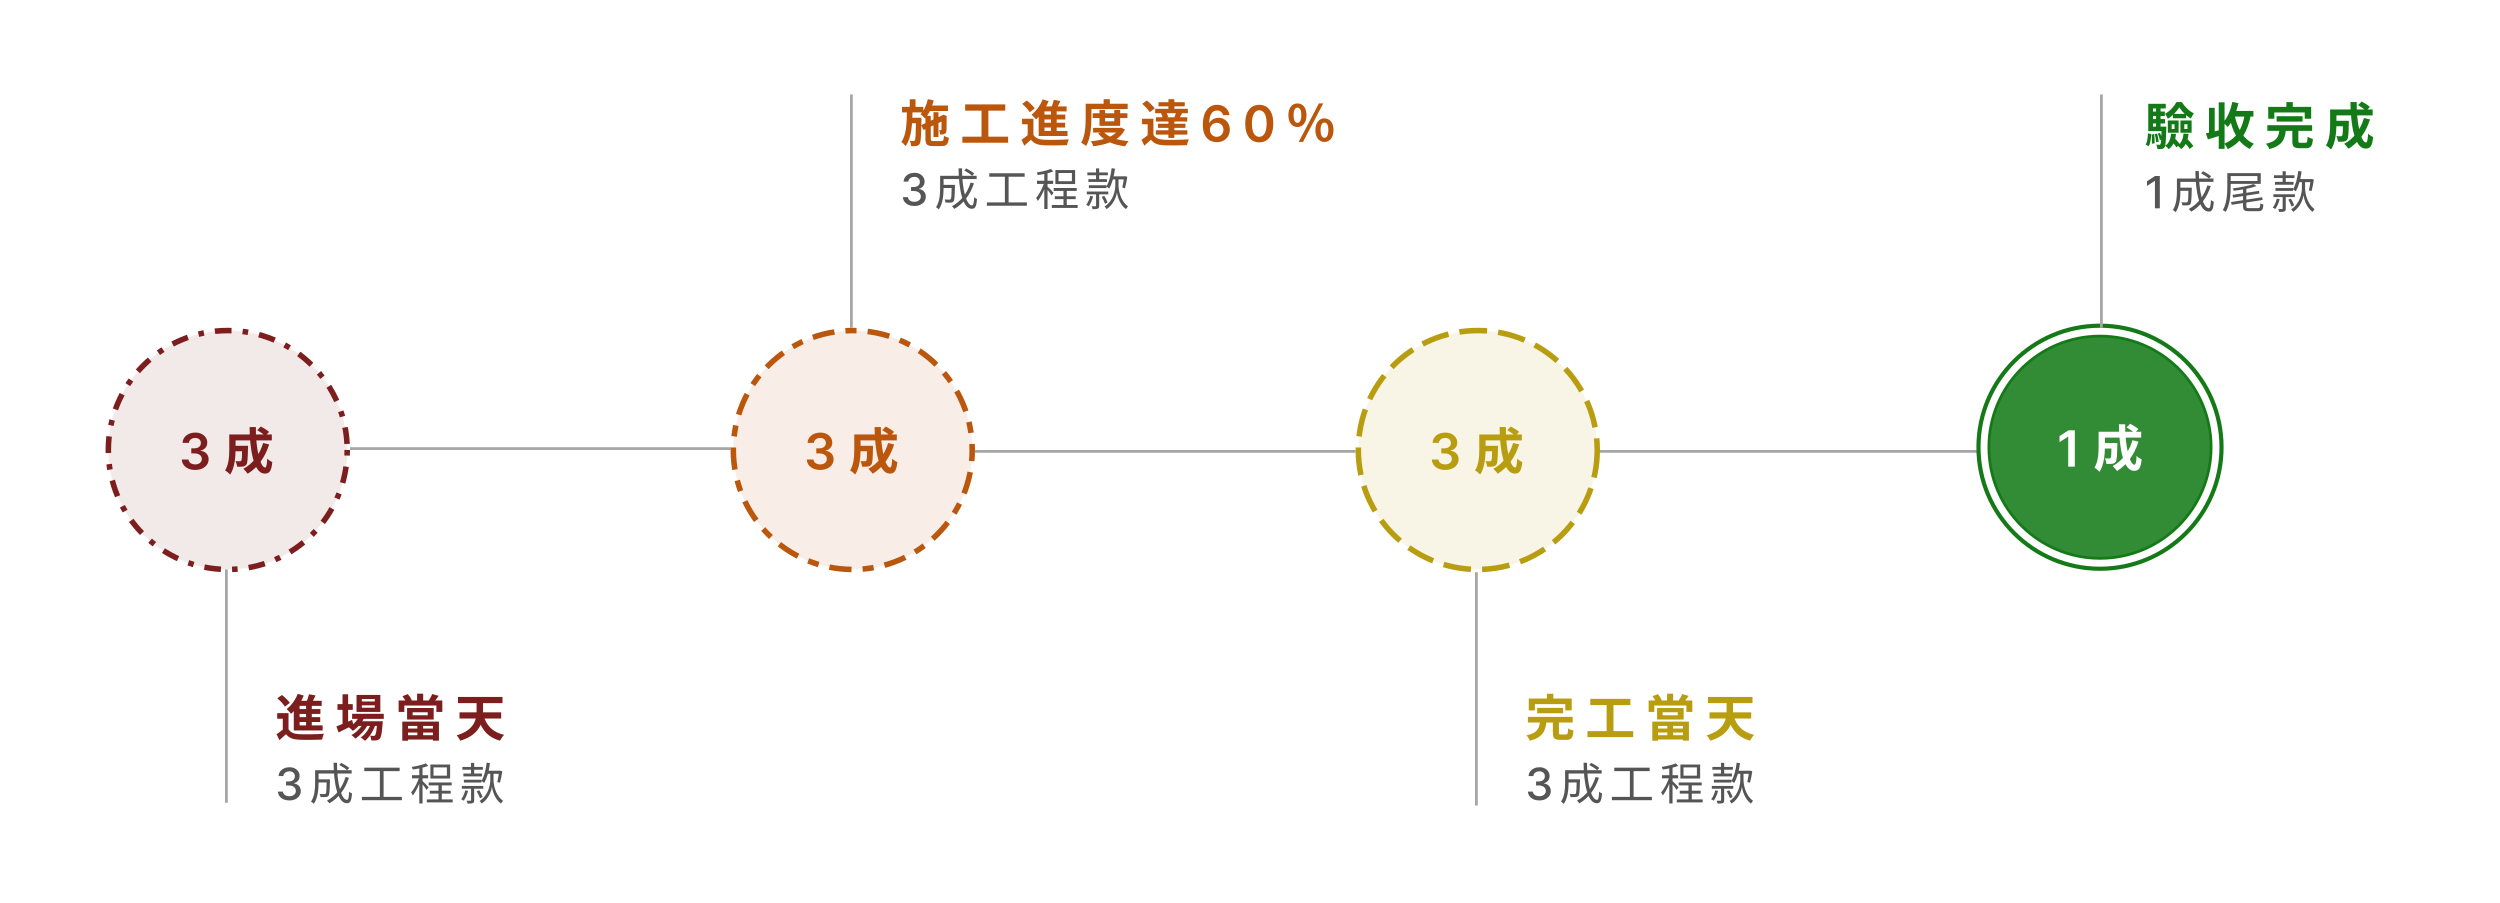 <svg width="900" height="325" viewBox="0 0 900 325" fill="none" xmlns="http://www.w3.org/2000/svg">
<rect width="900" height="325" fill="white"/>
<line x1="126" y1="161.5" x2="263" y2="161.5" stroke="#A6A6A6"/>
<line x1="351" y1="162.5" x2="488" y2="162.5" stroke="#A6A6A6"/>
<line x1="576" y1="162.5" x2="713" y2="162.5" stroke="#A6A6A6"/>
<circle cx="82" cy="162" r="43" fill="#7D1E1E" fill-opacity="0.1" stroke="#7D1E1E" stroke-width="2" stroke-dasharray="2 4 6 4"/>
<path d="M70.267 169.179C69.346 169.179 68.528 169.021 67.812 168.706C67.101 168.391 66.538 167.952 66.125 167.389C65.711 166.827 65.492 166.177 65.466 165.44H67.87C67.891 165.793 68.008 166.102 68.221 166.366C68.434 166.626 68.718 166.829 69.072 166.974C69.425 167.119 69.822 167.191 70.26 167.191C70.729 167.191 71.145 167.11 71.507 166.948C71.869 166.782 72.152 166.552 72.357 166.258C72.561 165.964 72.662 165.625 72.657 165.241C72.662 164.845 72.559 164.496 72.351 164.193C72.142 163.891 71.839 163.654 71.443 163.484C71.051 163.313 70.578 163.228 70.024 163.228H68.867V161.4H70.024C70.48 161.4 70.878 161.321 71.219 161.163C71.564 161.006 71.835 160.784 72.031 160.499C72.227 160.209 72.323 159.874 72.319 159.495C72.323 159.124 72.24 158.803 72.069 158.53C71.903 158.253 71.667 158.038 71.36 157.884C71.057 157.731 70.701 157.654 70.292 157.654C69.892 157.654 69.521 157.727 69.18 157.871C68.839 158.016 68.564 158.223 68.356 158.491C68.147 158.756 68.036 159.071 68.023 159.438H65.741C65.758 158.705 65.969 158.061 66.374 157.507C66.783 156.949 67.329 156.514 68.01 156.203C68.692 155.888 69.457 155.73 70.305 155.73C71.179 155.73 71.937 155.894 72.581 156.222C73.228 156.546 73.729 156.983 74.083 157.533C74.436 158.082 74.613 158.69 74.613 159.354C74.618 160.092 74.4 160.71 73.961 161.208C73.527 161.707 72.956 162.033 72.248 162.186V162.288C73.169 162.416 73.874 162.757 74.364 163.311C74.858 163.861 75.103 164.545 75.099 165.363C75.099 166.096 74.89 166.752 74.473 167.332C74.059 167.907 73.488 168.359 72.76 168.687C72.035 169.015 71.204 169.179 70.267 169.179ZM83.853 160.486H88.011V162.466H83.853V160.486ZM87.183 160.486H89.289C89.289 160.486 89.271 161.026 89.271 161.278C89.199 165.094 89.109 166.696 88.695 167.254C88.335 167.704 87.975 167.866 87.453 167.956C86.967 168.028 86.193 168.028 85.347 168.01C85.311 167.38 85.077 166.534 84.753 165.994C85.401 166.066 86.013 166.066 86.301 166.066C86.553 166.066 86.715 166.03 86.859 165.85C87.075 165.562 87.147 164.302 87.183 160.81V160.486ZM92.601 154.852L93.897 153.538C94.887 154.06 96.219 154.888 96.867 155.482L95.481 156.94C94.887 156.31 93.609 155.428 92.601 154.852ZM94.725 159.478L96.903 160C95.391 164.698 92.745 168.352 89.181 170.548C88.857 170.098 88.065 169.198 87.615 168.766C91.071 166.912 93.483 163.654 94.725 159.478ZM83.979 156.418H97.857V158.542H83.979V156.418ZM82.539 156.418H84.807V161.71C84.807 164.41 84.501 168.406 82.863 170.836C82.503 170.404 81.531 169.612 81.027 169.36C82.413 167.2 82.539 164.05 82.539 161.692V156.418ZM89.847 153.736H92.115C91.989 161.08 93.645 168.298 95.463 168.298C95.877 168.298 96.093 167.38 96.201 165.112C96.687 165.616 97.461 166.12 98.037 166.336C97.695 169.684 96.975 170.494 95.283 170.494C91.359 170.494 89.901 161.944 89.847 153.736Z" fill="#7D1E1E"/>
<circle cx="307" cy="162" r="43" fill="#BB560D" fill-opacity="0.1" stroke="#BB560D" stroke-width="2" stroke-dasharray="4 4 8 4"/>
<path d="M295.267 169.179C294.346 169.179 293.528 169.021 292.812 168.706C292.101 168.391 291.538 167.952 291.125 167.389C290.711 166.827 290.492 166.177 290.466 165.44H292.87C292.891 165.793 293.008 166.102 293.221 166.366C293.434 166.626 293.718 166.829 294.071 166.974C294.425 167.119 294.821 167.191 295.26 167.191C295.729 167.191 296.145 167.11 296.507 166.948C296.869 166.782 297.152 166.552 297.357 166.258C297.562 165.964 297.662 165.625 297.657 165.241C297.662 164.845 297.559 164.496 297.351 164.193C297.142 163.891 296.839 163.654 296.443 163.484C296.051 163.313 295.578 163.228 295.024 163.228H293.867V161.4H295.024C295.48 161.4 295.878 161.321 296.219 161.163C296.564 161.006 296.835 160.784 297.031 160.499C297.227 160.209 297.323 159.874 297.319 159.495C297.323 159.124 297.24 158.803 297.069 158.53C296.903 158.253 296.667 158.038 296.36 157.884C296.057 157.731 295.701 157.654 295.292 157.654C294.892 157.654 294.521 157.727 294.18 157.871C293.839 158.016 293.564 158.223 293.356 158.491C293.147 158.756 293.036 159.071 293.023 159.438H290.741C290.758 158.705 290.969 158.061 291.374 157.507C291.783 156.949 292.329 156.514 293.01 156.203C293.692 155.888 294.457 155.73 295.305 155.73C296.179 155.73 296.937 155.894 297.581 156.222C298.228 156.546 298.729 156.983 299.083 157.533C299.437 158.082 299.613 158.69 299.613 159.354C299.618 160.092 299.4 160.71 298.961 161.208C298.527 161.707 297.956 162.033 297.248 162.186V162.288C298.169 162.416 298.874 162.757 299.364 163.311C299.858 163.861 300.103 164.545 300.099 165.363C300.099 166.096 299.89 166.752 299.473 167.332C299.059 167.907 298.488 168.359 297.76 168.687C297.035 169.015 296.204 169.179 295.267 169.179ZM308.853 160.486H313.011V162.466H308.853V160.486ZM312.183 160.486H314.289C314.289 160.486 314.271 161.026 314.271 161.278C314.199 165.094 314.109 166.696 313.695 167.254C313.335 167.704 312.975 167.866 312.453 167.956C311.967 168.028 311.193 168.028 310.347 168.01C310.311 167.38 310.077 166.534 309.753 165.994C310.401 166.066 311.013 166.066 311.301 166.066C311.553 166.066 311.715 166.03 311.859 165.85C312.075 165.562 312.147 164.302 312.183 160.81V160.486ZM317.601 154.852L318.897 153.538C319.887 154.06 321.219 154.888 321.867 155.482L320.481 156.94C319.887 156.31 318.609 155.428 317.601 154.852ZM319.725 159.478L321.903 160C320.391 164.698 317.745 168.352 314.181 170.548C313.857 170.098 313.065 169.198 312.615 168.766C316.071 166.912 318.483 163.654 319.725 159.478ZM308.979 156.418H322.857V158.542H308.979V156.418ZM307.539 156.418H309.807V161.71C309.807 164.41 309.501 168.406 307.863 170.836C307.503 170.404 306.531 169.612 306.027 169.36C307.413 167.2 307.539 164.05 307.539 161.692V156.418ZM314.847 153.736H317.115C316.989 161.08 318.645 168.298 320.463 168.298C320.877 168.298 321.093 167.38 321.201 165.112C321.687 165.616 322.461 166.12 323.037 166.336C322.695 169.684 321.975 170.494 320.283 170.494C316.359 170.494 314.901 161.944 314.847 153.736Z" fill="#BB560D"/>
<circle cx="532" cy="162" r="43" fill="#B89D11" fill-opacity="0.1" stroke="#B89D11" stroke-width="2" stroke-dasharray="10 4"/>
<path d="M520.267 169.179C519.346 169.179 518.528 169.021 517.812 168.706C517.101 168.391 516.538 167.952 516.125 167.389C515.711 166.827 515.492 166.177 515.466 165.44H517.87C517.891 165.793 518.008 166.102 518.221 166.366C518.434 166.626 518.718 166.829 519.071 166.974C519.425 167.119 519.821 167.191 520.26 167.191C520.729 167.191 521.145 167.11 521.507 166.948C521.869 166.782 522.152 166.552 522.357 166.258C522.562 165.964 522.662 165.625 522.657 165.241C522.662 164.845 522.559 164.496 522.351 164.193C522.142 163.891 521.839 163.654 521.443 163.484C521.051 163.313 520.578 163.228 520.024 163.228H518.867V161.4H520.024C520.48 161.4 520.878 161.321 521.219 161.163C521.564 161.006 521.835 160.784 522.031 160.499C522.227 160.209 522.323 159.874 522.319 159.495C522.323 159.124 522.24 158.803 522.069 158.53C521.903 158.253 521.667 158.038 521.36 157.884C521.057 157.731 520.701 157.654 520.292 157.654C519.892 157.654 519.521 157.727 519.18 157.871C518.839 158.016 518.564 158.223 518.356 158.491C518.147 158.756 518.036 159.071 518.023 159.438H515.741C515.758 158.705 515.969 158.061 516.374 157.507C516.783 156.949 517.329 156.514 518.01 156.203C518.692 155.888 519.457 155.73 520.305 155.73C521.179 155.73 521.937 155.894 522.581 156.222C523.228 156.546 523.729 156.983 524.083 157.533C524.437 158.082 524.613 158.69 524.613 159.354C524.618 160.092 524.4 160.71 523.961 161.208C523.527 161.707 522.956 162.033 522.248 162.186V162.288C523.169 162.416 523.874 162.757 524.364 163.311C524.858 163.861 525.103 164.545 525.099 165.363C525.099 166.096 524.89 166.752 524.473 167.332C524.059 167.907 523.488 168.359 522.76 168.687C522.035 169.015 521.204 169.179 520.267 169.179ZM533.853 160.486H538.011V162.466H533.853V160.486ZM537.183 160.486H539.289C539.289 160.486 539.271 161.026 539.271 161.278C539.199 165.094 539.109 166.696 538.695 167.254C538.335 167.704 537.975 167.866 537.453 167.956C536.967 168.028 536.193 168.028 535.347 168.01C535.311 167.38 535.077 166.534 534.753 165.994C535.401 166.066 536.013 166.066 536.301 166.066C536.553 166.066 536.715 166.03 536.859 165.85C537.075 165.562 537.147 164.302 537.183 160.81V160.486ZM542.601 154.852L543.897 153.538C544.887 154.06 546.219 154.888 546.867 155.482L545.481 156.94C544.887 156.31 543.609 155.428 542.601 154.852ZM544.725 159.478L546.903 160C545.391 164.698 542.745 168.352 539.181 170.548C538.857 170.098 538.065 169.198 537.615 168.766C541.071 166.912 543.483 163.654 544.725 159.478ZM533.979 156.418H547.857V158.542H533.979V156.418ZM532.539 156.418H534.807V161.71C534.807 164.41 534.501 168.406 532.863 170.836C532.503 170.404 531.531 169.612 531.027 169.36C532.413 167.2 532.539 164.05 532.539 161.692V156.418ZM539.847 153.736H542.115C541.989 161.08 543.645 168.298 545.463 168.298C545.877 168.298 546.093 167.38 546.201 165.112C546.687 165.616 547.461 166.12 548.037 166.336C547.695 169.684 546.975 170.494 545.283 170.494C541.359 170.494 539.901 161.944 539.847 153.736Z" fill="#B89D11"/>
<circle cx="756" cy="161" r="43.75" fill="white" stroke="#147A18" stroke-width="1.5"/>
<circle cx="756" cy="161" r="40" fill="#147A18" fill-opacity="0.87"/>
<circle cx="756" cy="161" r="40" stroke="#147A18"/>
<path d="M746.931 154.909V168H744.56V157.217H744.483L741.421 159.173V156.999L744.675 154.909H746.931ZM756.815 159.486H760.973V161.466H756.815V159.486ZM760.145 159.486H762.251C762.251 159.486 762.233 160.026 762.233 160.278C762.161 164.094 762.071 165.696 761.657 166.254C761.297 166.704 760.937 166.866 760.415 166.956C759.929 167.028 759.155 167.028 758.309 167.01C758.273 166.38 758.039 165.534 757.715 164.994C758.363 165.066 758.975 165.066 759.263 165.066C759.515 165.066 759.677 165.03 759.821 164.85C760.037 164.562 760.109 163.302 760.145 159.81V159.486ZM765.563 153.852L766.859 152.538C767.849 153.06 769.181 153.888 769.829 154.482L768.443 155.94C767.849 155.31 766.571 154.428 765.563 153.852ZM767.687 158.478L769.865 159C768.353 163.698 765.707 167.352 762.143 169.548C761.819 169.098 761.027 168.198 760.577 167.766C764.033 165.912 766.445 162.654 767.687 158.478ZM756.941 155.418H770.819V157.542H756.941V155.418ZM755.501 155.418H757.769V160.71C757.769 163.41 757.463 167.406 755.825 169.836C755.465 169.404 754.493 168.612 753.989 168.36C755.375 166.2 755.501 163.05 755.501 160.692V155.418ZM762.809 152.736H765.077C764.951 160.08 766.607 167.298 768.425 167.298C768.839 167.298 769.055 166.38 769.163 164.112C769.649 164.616 770.423 165.12 770.999 165.336C770.657 168.684 769.937 169.494 768.245 169.494C764.321 169.494 762.863 160.944 762.809 152.736Z" fill="white"/>
<line x1="81.5" y1="205" x2="81.5" y2="289" stroke="#A6A6A6"/>
<path d="M103.87 256.738V263.362H101.8V258.736H99.784V256.738H103.87ZM103.87 262.516C104.554 263.704 105.832 264.226 107.686 264.298C109.846 264.406 114.112 264.352 116.614 264.154C116.38 264.64 116.038 265.63 115.948 266.26C113.698 266.368 109.864 266.404 107.668 266.296C105.508 266.206 104.05 265.684 102.97 264.298C102.25 265 101.494 265.684 100.594 266.458L99.568 264.316C100.324 263.83 101.206 263.182 101.998 262.516H103.87ZM99.838 251.392L101.494 250.186C102.52 250.978 103.78 252.184 104.338 253.03L102.556 254.398C102.07 253.516 100.864 252.274 99.838 251.392ZM111.232 249.934L113.608 250.366C113.014 251.608 112.348 252.904 111.826 253.75L110.044 253.282C110.494 252.328 110.998 250.96 111.232 249.934ZM107.848 252.292H115.822V254.11H107.848V262.12H105.76V253.948L107.398 252.292H107.848ZM106.948 255.262H115.354V257.008H106.948V255.262ZM106.948 258.178H115.282V259.924H106.948V258.178ZM105.76 261.148H116.146V262.966H105.76V261.148ZM110.188 253.084H112.24V261.958H110.188V253.084ZM107.2 249.772L109.342 250.402C108.298 252.958 106.57 255.442 104.788 256.99C104.446 256.54 103.654 255.676 103.186 255.28C104.86 254.002 106.354 251.932 107.2 249.772ZM126.766 256.972H138.16V258.79H126.766V256.972ZM128.728 259.654H136.126V261.346H128.728V259.654ZM129.412 257.638L131.266 258.106C130.348 260.194 128.728 261.994 127.018 263.11C126.712 262.75 125.992 262.102 125.578 261.814C127.234 260.878 128.674 259.384 129.412 257.638ZM135.784 259.654H137.8C137.8 259.654 137.782 260.14 137.746 260.392C137.494 263.92 137.206 265.378 136.72 265.918C136.378 266.314 135.982 266.458 135.514 266.512C135.1 266.566 134.416 266.584 133.678 266.566C133.66 266.044 133.48 265.306 133.21 264.856C133.768 264.91 134.254 264.928 134.488 264.928C134.74 264.928 134.884 264.892 135.028 264.712C135.316 264.388 135.586 263.146 135.784 259.942V259.654ZM130.258 253.93V254.794H134.92V253.93H130.258ZM130.258 251.662V252.526H134.92V251.662H130.258ZM128.35 250.168H136.918V256.288H128.35V250.168ZM121.492 253.498H127V255.55H121.492V253.498ZM123.31 249.934H125.326V261.13H123.31V249.934ZM121.096 261.508C122.482 260.986 124.678 260.068 126.766 259.168L127.216 261.022C125.416 261.958 123.472 262.93 121.888 263.686L121.096 261.508ZM133.732 259.996L135.19 260.788C134.506 262.948 132.994 265.45 131.392 266.692C131.014 266.278 130.384 265.792 129.844 265.486C131.59 264.406 133.066 262.084 133.732 259.996ZM130.996 260.014L132.418 260.86C131.518 262.714 129.628 264.802 127.918 265.9C127.576 265.45 127 264.928 126.496 264.622C128.278 263.722 130.132 261.778 130.996 260.014ZM150.238 260.698H152.326V265.486H150.238V260.698ZM148.546 256.414V257.494H153.982V256.414H148.546ZM146.548 254.884H156.124V259.042H146.548V254.884ZM144.82 259.78H158.014V266.638H155.854V261.346H146.89V266.656H144.82V259.78ZM145.972 262.264H156.61V263.722H145.972V262.264ZM145.972 264.676H156.61V266.242H145.972V264.676ZM150.148 249.718H152.344V253.066H150.148V249.718ZM143.506 252.166H159.238V256.288H157.096V254.002H145.558V256.288H143.506V252.166ZM144.892 250.636L146.818 249.88C147.394 250.528 147.97 251.41 148.24 252.04L146.242 252.922C146.008 252.292 145.432 251.32 144.892 250.636ZM155.62 249.844L157.924 250.51C157.294 251.374 156.664 252.202 156.178 252.76L154.342 252.148C154.792 251.5 155.35 250.546 155.62 249.844ZM173.98 257.332C175.006 261.058 177.256 263.596 181.486 264.55C180.982 265.036 180.334 266.008 179.992 266.638C175.402 265.36 173.188 262.426 171.856 257.782L173.98 257.332ZM165.43 256.432H180.424V258.664H165.43V256.432ZM164.872 250.906H180.892V253.138H164.872V250.906ZM171.568 251.5H173.89V255.928C173.89 259.78 172.954 264.442 165.718 266.656C165.484 266.116 164.836 265.162 164.386 264.73C170.812 262.84 171.568 258.952 171.568 255.928V251.5Z" fill="#7D1E1E"/>
<path d="M104.17 288.159C103.39 288.159 102.693 288.025 102.08 287.756C101.47 287.487 100.987 287.114 100.631 286.636C100.278 286.155 100.089 285.598 100.062 284.966H101.847C101.869 285.311 101.985 285.61 102.193 285.864C102.405 286.114 102.682 286.307 103.023 286.443C103.364 286.58 103.742 286.648 104.159 286.648C104.617 286.648 105.023 286.568 105.375 286.409C105.731 286.25 106.009 286.028 106.21 285.744C106.411 285.456 106.511 285.125 106.511 284.75C106.511 284.36 106.411 284.017 106.21 283.722C106.013 283.422 105.723 283.187 105.341 283.017C104.962 282.847 104.504 282.761 103.966 282.761H102.983V281.33H103.966C104.398 281.33 104.777 281.252 105.102 281.097C105.432 280.941 105.689 280.725 105.875 280.449C106.061 280.169 106.153 279.841 106.153 279.466C106.153 279.106 106.072 278.794 105.909 278.528C105.75 278.259 105.523 278.049 105.227 277.898C104.936 277.746 104.591 277.67 104.193 277.67C103.814 277.67 103.46 277.741 103.131 277.881C102.805 278.017 102.54 278.214 102.335 278.472C102.131 278.725 102.021 279.03 102.006 279.386H100.307C100.326 278.758 100.511 278.205 100.864 277.727C101.22 277.25 101.689 276.877 102.273 276.608C102.856 276.339 103.504 276.205 104.216 276.205C104.962 276.205 105.606 276.35 106.148 276.642C106.693 276.93 107.114 277.314 107.409 277.795C107.708 278.277 107.856 278.803 107.852 279.375C107.856 280.027 107.674 280.58 107.307 281.034C106.943 281.489 106.458 281.794 105.852 281.949V282.04C106.625 282.157 107.223 282.464 107.648 282.96C108.076 283.456 108.288 284.072 108.284 284.807C108.288 285.447 108.11 286.021 107.75 286.528C107.394 287.036 106.907 287.436 106.29 287.727C105.672 288.015 104.966 288.159 104.17 288.159ZM114.112 280.56H118.097V281.68H114.112V280.56ZM117.617 280.56H118.785C118.785 280.56 118.785 280.912 118.785 281.072C118.705 284.688 118.609 286.032 118.273 286.48C118.017 286.768 117.761 286.88 117.312 286.928C116.897 286.976 116.177 286.96 115.392 286.928C115.361 286.576 115.233 286.112 115.057 285.808C115.777 285.872 116.481 285.872 116.753 285.872C116.977 285.872 117.137 285.856 117.249 285.712C117.489 285.424 117.569 284.224 117.617 280.768V280.56ZM122.128 275.376L122.849 274.624C123.841 275.136 125.105 275.904 125.729 276.464L124.977 277.28C124.369 276.72 123.137 275.904 122.128 275.376ZM124.417 279.712L125.617 280C124.257 284.176 121.873 287.264 118.593 289.2C118.417 288.96 117.969 288.464 117.713 288.224C120.961 286.496 123.217 283.568 124.417 279.712ZM114.209 277.28H126.593V278.464H114.209V277.28ZM113.441 277.28H114.689V281.792C114.689 284.064 114.433 287.296 112.977 289.392C112.768 289.152 112.256 288.736 111.968 288.592C113.296 286.624 113.441 283.872 113.441 281.776V277.28ZM120.081 274.592H121.329C121.297 281.952 122.865 287.952 124.945 287.952C125.393 287.952 125.601 287.12 125.697 284.992C125.969 285.264 126.417 285.536 126.737 285.648C126.513 288.384 126.065 289.168 124.849 289.168C121.585 289.168 120.145 282.256 120.081 274.592ZM131.136 276.368H143.873V277.616H131.136V276.368ZM130.288 286.864H144.673V288.064H130.288V286.864ZM136.753 276.992H138.097V287.36H136.753V276.992ZM157.856 282.112H159.04V288.512H157.856V282.112ZM154.336 281.68H162.608V282.736H154.336V281.68ZM153.648 287.792H162.96V288.864H153.648V287.792ZM154.72 284.656H162.24V285.696H154.72V284.656ZM156.064 276.272V279.232H160.88V276.272H156.064ZM154.944 275.232H162.048V280.272H154.944V275.232ZM150.944 275.888H152.112V289.248H150.944V275.888ZM148.32 279.072H154.128V280.208H148.32V279.072ZM151.008 279.504L151.76 279.824C151.12 282.08 149.84 284.88 148.608 286.368C148.496 286.032 148.208 285.536 148 285.264C149.152 283.984 150.432 281.488 151.008 279.504ZM153.312 274.8L154.16 275.728C152.688 276.32 150.448 276.768 148.592 277.024C148.528 276.752 148.368 276.368 148.224 276.096C150.032 275.792 152.144 275.344 153.312 274.8ZM152.064 281.136C152.464 281.488 153.968 283.008 154.288 283.408L153.584 284.352C153.2 283.696 152 282.176 151.504 281.616L152.064 281.136ZM166.448 276.096H173.84V277.104H166.448V276.096ZM166.256 282.944H173.984V283.952H166.256V282.944ZM166.816 278.48H173.504V279.504H166.816V278.48ZM166.992 280.704H173.312V281.712H166.992V280.704ZM169.584 283.376H170.704V288.064C170.704 288.624 170.609 288.944 170.208 289.104C169.825 289.28 169.248 289.296 168.336 289.296C168.288 288.992 168.128 288.56 167.984 288.256C168.624 288.272 169.184 288.272 169.36 288.256C169.536 288.256 169.584 288.208 169.584 288.048V283.376ZM169.568 274.624H170.704V279.136H169.568V274.624ZM167.488 284.512L168.512 284.704C168.176 286.048 167.6 287.36 166.944 288.24C166.736 288.096 166.272 287.84 166.016 287.744C166.688 286.912 167.2 285.712 167.488 284.512ZM171.633 284.864L172.544 284.496C173.024 285.264 173.536 286.272 173.729 286.896L172.785 287.36C172.576 286.72 172.096 285.648 171.633 284.864ZM175.153 277.472H180.001V278.576H175.153V277.472ZM177.104 277.92H177.665V280.768C177.665 282.048 178.145 286.192 181.089 288.272C180.881 288.544 180.513 289.008 180.352 289.296C178.081 287.664 177.248 284.544 177.089 283.232C176.929 284.608 175.984 287.584 173.36 289.296C173.233 289.04 172.897 288.56 172.673 288.336C176.033 286.192 176.512 282.08 176.512 280.768V277.92H177.104ZM175.201 274.544L176.401 274.736C176.033 277.504 175.345 280.144 174.305 281.872C174.097 281.68 173.569 281.328 173.28 281.152C174.305 279.568 174.897 277.104 175.201 274.544ZM179.665 277.472H179.841L180.049 277.424L180.817 277.648C180.609 279.056 180.305 280.736 179.984 281.792L179.024 281.52C179.281 280.544 179.521 278.928 179.665 277.696V277.472Z" fill="#555555"/>
<line x1="306.5" y1="34" x2="306.5" y2="118" stroke="#A6A6A6"/>
<path d="M333.835 38.004H341.269V39.966H333.835V38.004ZM336.049 40.398H337.849V49.326H336.049V40.398ZM334.015 35.7L336.139 36.132C335.509 38.688 334.411 41.1 333.007 42.63C332.665 42.234 331.855 41.442 331.387 41.1C332.647 39.84 333.547 37.824 334.015 35.7ZM331.657 45.024L339.523 41.388L340.261 43.152L332.413 46.806L331.657 45.024ZM333.151 41.712H335.077V49.92C335.077 50.676 335.203 50.784 336.103 50.784C336.499 50.784 338.371 50.784 338.875 50.784C339.595 50.784 339.739 50.478 339.829 48.876C340.261 49.182 341.053 49.488 341.593 49.614C341.359 51.9 340.783 52.584 339.037 52.584C338.533 52.584 336.355 52.584 335.887 52.584C333.727 52.584 333.151 51.99 333.151 49.902V41.712ZM338.965 41.766H338.821L339.199 41.496L339.541 41.28L340.873 41.748L340.783 42.036C340.783 44.61 340.783 46.428 340.729 46.986C340.693 47.652 340.441 48.03 339.955 48.228C339.523 48.426 338.929 48.444 338.461 48.444C338.407 47.958 338.263 47.256 338.065 46.86C338.281 46.878 338.533 46.878 338.677 46.878C338.821 46.878 338.911 46.842 338.929 46.626C338.965 46.392 338.965 44.718 338.965 41.766ZM324.727 38.472H332.395V40.47H324.727V38.472ZM327.535 42.396H330.451V44.358H327.535V42.396ZM327.517 35.736H329.587V39.12H327.517V35.736ZM326.491 39.678H328.525C328.435 44.718 328.201 49.578 326.023 52.602C325.663 52.098 325.015 51.432 324.475 51.108C326.365 48.48 326.437 44.142 326.491 39.678ZM329.767 42.396H331.711C331.711 42.396 331.711 42.99 331.711 43.224C331.621 49.002 331.531 51.126 331.081 51.774C330.739 52.278 330.397 52.458 329.893 52.548C329.461 52.638 328.777 52.638 328.039 52.62C328.003 52.044 327.805 51.234 327.517 50.712C328.075 50.766 328.561 50.766 328.831 50.766C329.047 50.766 329.209 50.73 329.353 50.496C329.605 50.1 329.695 48.228 329.767 42.792V42.396ZM347.461 37.59H361.897V39.84H347.461V37.59ZM346.453 49.2H362.923V51.378H346.453V49.2ZM353.347 38.814H355.813V50.064H353.347V38.814ZM372.031 42.738V49.362H369.961V44.736H367.945V42.738H372.031ZM372.031 48.516C372.715 49.704 373.993 50.226 375.847 50.298C378.007 50.406 382.273 50.352 384.775 50.154C384.541 50.64 384.199 51.63 384.109 52.26C381.859 52.368 378.025 52.404 375.829 52.296C373.669 52.206 372.211 51.684 371.131 50.298C370.411 51 369.655 51.684 368.755 52.458L367.729 50.316C368.485 49.83 369.367 49.182 370.159 48.516H372.031ZM367.999 37.392L369.655 36.186C370.681 36.978 371.941 38.184 372.499 39.03L370.717 40.398C370.231 39.516 369.025 38.274 367.999 37.392ZM379.393 35.934L381.769 36.366C381.175 37.608 380.509 38.904 379.987 39.75L378.205 39.282C378.655 38.328 379.159 36.96 379.393 35.934ZM376.009 38.292H383.983V40.11H376.009V48.12H373.921V39.948L375.559 38.292H376.009ZM375.109 41.262H383.515V43.008H375.109V41.262ZM375.109 44.178H383.443V45.924H375.109V44.178ZM373.921 47.148H384.307V48.966H373.921V47.148ZM378.349 39.084H380.401V47.958H378.349V39.084ZM375.361 35.772L377.503 36.402C376.459 38.958 374.731 41.442 372.949 42.99C372.607 42.54 371.815 41.676 371.347 41.28C373.021 40.002 374.515 37.932 375.361 35.772ZM393.361 40.776H405.871V42.486H393.361V40.776ZM393.505 46.032H403.387V47.724H393.505V46.032ZM395.809 39.588H397.843V43.674H401.137V39.588H403.261V45.312H395.809V39.588ZM402.829 46.032H403.243L403.621 45.942L404.971 46.626C403.027 50.532 398.671 52.026 393.613 52.656C393.451 52.116 393.055 51.306 392.713 50.856C397.321 50.46 401.371 49.182 402.829 46.302V46.032ZM397.195 47.346C398.815 49.362 402.181 50.46 406.321 50.82C405.871 51.27 405.331 52.134 405.061 52.674C400.687 52.134 397.357 50.694 395.341 48.012L397.195 47.346ZM397.303 35.718H399.553V38.418H397.303V35.718ZM391.903 37.338H405.961V39.264H391.903V37.338ZM390.841 37.338H392.911V42.414C392.911 45.348 392.641 49.776 391.003 52.566C390.625 52.206 389.725 51.612 389.221 51.378C390.733 48.822 390.841 45.06 390.841 42.414V37.338ZM415.231 42.738V49.362H413.161V44.736H411.145V42.738H415.231ZM415.231 48.516C415.915 49.704 417.193 50.226 419.047 50.298C421.207 50.406 425.473 50.352 427.975 50.154C427.741 50.64 427.399 51.63 427.309 52.26C425.059 52.368 421.225 52.404 419.029 52.296C416.869 52.206 415.411 51.684 414.331 50.298C413.611 51 412.855 51.684 411.955 52.458L410.929 50.316C411.685 49.83 412.567 49.182 413.359 48.516H415.231ZM411.199 37.392L412.855 36.186C413.881 36.978 415.141 38.184 415.699 39.03L413.917 40.398C413.431 39.516 412.225 38.274 411.199 37.392ZM417.967 40.794L419.821 40.398C420.145 40.92 420.451 41.622 420.559 42.09L418.579 42.54C418.525 42.072 418.255 41.334 417.967 40.794ZM417.067 36.78H426.517V38.274H417.067V36.78ZM416.869 44.538H426.751V46.032H416.869V44.538ZM416.131 42.216H427.417V43.746H416.131V42.216ZM415.861 39.174H427.633V40.74H415.861V39.174ZM416.113 46.896H427.453V48.462H416.113V46.896ZM420.631 35.718H422.773V40.164H420.631V35.718ZM420.631 42.972H422.773V49.65H420.631V42.972ZM423.439 40.362L425.563 40.848C425.167 41.514 424.807 42.126 424.537 42.558L422.791 42.108C423.025 41.586 423.313 40.848 423.439 40.362ZM438.019 51.179C437.392 51.175 436.781 51.066 436.184 50.853C435.587 50.636 435.05 50.284 434.573 49.798C434.096 49.308 433.717 48.658 433.435 47.849C433.154 47.035 433.016 46.027 433.02 44.825C433.02 43.705 433.139 42.705 433.378 41.827C433.617 40.95 433.96 40.208 434.407 39.603C434.854 38.994 435.394 38.529 436.024 38.209C436.659 37.89 437.369 37.73 438.153 37.73C438.975 37.73 439.704 37.892 440.339 38.216C440.978 38.54 441.494 38.983 441.886 39.545C442.278 40.104 442.521 40.734 442.614 41.438H440.281C440.162 40.935 439.917 40.534 439.546 40.236C439.18 39.933 438.715 39.782 438.153 39.782C437.245 39.782 436.546 40.176 436.056 40.965C435.57 41.753 435.325 42.835 435.321 44.212H435.411C435.619 43.837 435.89 43.515 436.222 43.246C436.555 42.978 436.93 42.771 437.347 42.626C437.769 42.477 438.215 42.403 438.683 42.403C439.45 42.403 440.139 42.586 440.748 42.952C441.362 43.319 441.847 43.824 442.205 44.467C442.563 45.106 442.74 45.84 442.736 46.666C442.74 47.527 442.544 48.3 442.148 48.986C441.751 49.668 441.2 50.205 440.492 50.597C439.785 50.989 438.96 51.183 438.019 51.179ZM438.006 49.261C438.47 49.261 438.886 49.148 439.252 48.923C439.619 48.697 439.908 48.392 440.122 48.008C440.335 47.625 440.439 47.195 440.435 46.717C440.439 46.249 440.337 45.825 440.128 45.445C439.923 45.066 439.64 44.766 439.278 44.544C438.916 44.322 438.502 44.212 438.038 44.212C437.693 44.212 437.371 44.278 437.072 44.41C436.774 44.542 436.514 44.725 436.293 44.959C436.071 45.19 435.896 45.458 435.769 45.765C435.645 46.068 435.581 46.391 435.577 46.736C435.581 47.193 435.688 47.612 435.896 47.996C436.105 48.379 436.393 48.686 436.759 48.916C437.126 49.146 437.541 49.261 438.006 49.261ZM453.335 51.249C452.283 51.249 451.379 50.983 450.625 50.45C449.875 49.913 449.297 49.14 448.893 48.13C448.492 47.116 448.292 45.895 448.292 44.467C448.296 43.04 448.498 41.825 448.899 40.824C449.304 39.818 449.881 39.051 450.631 38.523C451.386 37.994 452.287 37.73 453.335 37.73C454.383 37.73 455.285 37.994 456.039 38.523C456.793 39.051 457.371 39.818 457.771 40.824C458.176 41.83 458.378 43.044 458.378 44.467C458.378 45.899 458.176 47.122 457.771 48.136C457.371 49.146 456.793 49.918 456.039 50.45C455.289 50.983 454.388 51.249 453.335 51.249ZM453.335 49.249C454.153 49.249 454.799 48.846 455.272 48.041C455.749 47.231 455.988 46.04 455.988 44.467C455.988 43.428 455.879 42.554 455.662 41.847C455.445 41.139 455.138 40.606 454.741 40.249C454.345 39.886 453.876 39.705 453.335 39.705C452.521 39.705 451.878 40.11 451.405 40.92C450.932 41.725 450.693 42.908 450.689 44.467C450.685 45.511 450.789 46.389 451.002 47.101C451.219 47.812 451.526 48.349 451.922 48.712C452.319 49.07 452.79 49.249 453.335 49.249ZM467.079 45.726C465.153 45.726 463.821 44.124 463.821 41.46C463.821 38.778 465.153 37.23 467.079 37.23C468.987 37.23 470.337 38.778 470.337 41.46C470.337 44.124 468.987 45.726 467.079 45.726ZM467.079 44.214C467.871 44.214 468.465 43.422 468.465 41.46C468.465 39.48 467.871 38.742 467.079 38.742C466.305 38.742 465.693 39.48 465.693 41.46C465.693 43.422 466.305 44.214 467.079 44.214ZM476.799 51.108C474.891 51.108 473.541 49.524 473.541 46.842C473.541 44.16 474.891 42.612 476.799 42.612C478.707 42.612 480.057 44.16 480.057 46.842C480.057 49.524 478.707 51.108 476.799 51.108ZM476.799 49.596C477.609 49.596 478.203 48.804 478.203 46.842C478.203 44.88 477.609 44.124 476.799 44.124C476.007 44.124 475.413 44.88 475.413 46.842C475.413 48.804 476.007 49.596 476.799 49.596ZM467.529 51.108L474.801 37.23H476.367L469.077 51.108H467.529Z" fill="#BB560D"/>
<path d="M329.17 74.159C328.39 74.159 327.693 74.025 327.08 73.756C326.47 73.487 325.987 73.114 325.631 72.636C325.278 72.155 325.089 71.599 325.062 70.966H326.847C326.869 71.311 326.985 71.61 327.193 71.864C327.405 72.114 327.682 72.307 328.023 72.443C328.364 72.579 328.742 72.648 329.159 72.648C329.617 72.648 330.023 72.568 330.375 72.409C330.731 72.25 331.009 72.028 331.21 71.744C331.411 71.456 331.511 71.125 331.511 70.75C331.511 70.36 331.411 70.017 331.21 69.722C331.013 69.422 330.723 69.188 330.341 69.017C329.962 68.847 329.504 68.761 328.966 68.761H327.983V67.329H328.966C329.398 67.329 329.777 67.252 330.102 67.097C330.432 66.941 330.689 66.725 330.875 66.449C331.061 66.169 331.153 65.841 331.153 65.466C331.153 65.106 331.072 64.794 330.909 64.528C330.75 64.26 330.523 64.049 330.227 63.898C329.936 63.746 329.591 63.67 329.193 63.67C328.814 63.67 328.46 63.74 328.131 63.881C327.805 64.017 327.54 64.214 327.335 64.472C327.131 64.725 327.021 65.03 327.006 65.386H325.307C325.326 64.758 325.511 64.204 325.864 63.727C326.22 63.25 326.689 62.877 327.273 62.608C327.856 62.339 328.504 62.205 329.216 62.205C329.962 62.205 330.606 62.35 331.148 62.642C331.693 62.93 332.114 63.314 332.409 63.795C332.708 64.276 332.856 64.803 332.852 65.375C332.856 66.026 332.674 66.579 332.307 67.034C331.943 67.489 331.458 67.794 330.852 67.949V68.04C331.625 68.157 332.223 68.464 332.648 68.96C333.076 69.456 333.288 70.072 333.284 70.807C333.288 71.447 333.11 72.021 332.75 72.528C332.394 73.036 331.907 73.436 331.29 73.727C330.672 74.015 329.966 74.159 329.17 74.159ZM339.112 66.56H343.097V67.68H339.112V66.56ZM342.617 66.56H343.785C343.785 66.56 343.785 66.912 343.785 67.072C343.705 70.688 343.609 72.032 343.273 72.48C343.017 72.768 342.761 72.88 342.312 72.928C341.897 72.976 341.177 72.96 340.392 72.928C340.361 72.576 340.233 72.112 340.057 71.808C340.777 71.872 341.481 71.872 341.753 71.872C341.977 71.872 342.137 71.856 342.249 71.712C342.489 71.424 342.569 70.224 342.617 66.768V66.56ZM347.128 61.376L347.849 60.624C348.841 61.136 350.105 61.904 350.729 62.464L349.977 63.28C349.369 62.72 348.137 61.904 347.128 61.376ZM349.417 65.712L350.617 66C349.257 70.176 346.873 73.264 343.593 75.2C343.417 74.96 342.969 74.464 342.713 74.224C345.961 72.496 348.217 69.568 349.417 65.712ZM339.209 63.28H351.593V64.464H339.209V63.28ZM338.441 63.28H339.689V67.792C339.689 70.064 339.433 73.296 337.977 75.392C337.768 75.152 337.256 74.736 336.968 74.592C338.296 72.624 338.441 69.872 338.441 67.776V63.28ZM345.081 60.592H346.329C346.297 67.952 347.865 73.952 349.945 73.952C350.393 73.952 350.601 73.12 350.697 70.992C350.969 71.264 351.417 71.536 351.737 71.648C351.513 74.384 351.065 75.168 349.849 75.168C346.585 75.168 345.145 68.256 345.081 60.592ZM356.136 62.368H368.873V63.616H356.136V62.368ZM355.288 72.864H369.673V74.064H355.288V72.864ZM361.753 62.992H363.097V73.36H361.753V62.992ZM382.856 68.112H384.04V74.512H382.856V68.112ZM379.336 67.68H387.608V68.736H379.336V67.68ZM378.648 73.792H387.96V74.864H378.648V73.792ZM379.72 70.656H387.24V71.696H379.72V70.656ZM381.064 62.272V65.232H385.88V62.272H381.064ZM379.944 61.232H387.048V66.272H379.944V61.232ZM375.944 61.888H377.112V75.248H375.944V61.888ZM373.32 65.072H379.128V66.208H373.32V65.072ZM376.008 65.504L376.76 65.824C376.12 68.08 374.84 70.88 373.608 72.368C373.496 72.032 373.208 71.536 373 71.264C374.152 69.984 375.432 67.488 376.008 65.504ZM378.312 60.8L379.16 61.728C377.688 62.32 375.448 62.768 373.592 63.024C373.528 62.752 373.368 62.368 373.224 62.096C375.032 61.792 377.144 61.344 378.312 60.8ZM377.064 67.136C377.464 67.488 378.968 69.008 379.288 69.408L378.584 70.352C378.2 69.696 377 68.176 376.504 67.616L377.064 67.136ZM391.448 62.096H398.84V63.104H391.448V62.096ZM391.256 68.944H398.984V69.952H391.256V68.944ZM391.816 64.48H398.504V65.504H391.816V64.48ZM391.992 66.704H398.312V67.712H391.992V66.704ZM394.584 69.376H395.704V74.064C395.704 74.624 395.609 74.944 395.208 75.104C394.825 75.28 394.248 75.296 393.336 75.296C393.288 74.992 393.128 74.56 392.984 74.256C393.624 74.272 394.184 74.272 394.36 74.256C394.536 74.256 394.584 74.208 394.584 74.048V69.376ZM394.568 60.624H395.704V65.136H394.568V60.624ZM392.488 70.512L393.512 70.704C393.176 72.048 392.6 73.36 391.944 74.24C391.736 74.096 391.272 73.84 391.016 73.744C391.688 72.912 392.2 71.712 392.488 70.512ZM396.633 70.864L397.544 70.496C398.024 71.264 398.536 72.272 398.729 72.896L397.785 73.36C397.576 72.72 397.096 71.648 396.633 70.864ZM400.153 63.472H405.001V64.576H400.153V63.472ZM402.104 63.92H402.665V66.768C402.665 68.048 403.145 72.192 406.089 74.272C405.881 74.544 405.513 75.008 405.352 75.296C403.081 73.664 402.248 70.544 402.089 69.232C401.929 70.608 400.984 73.584 398.36 75.296C398.233 75.04 397.897 74.56 397.673 74.336C401.033 72.192 401.512 68.08 401.512 66.768V63.92H402.104ZM400.201 60.544L401.401 60.736C401.033 63.504 400.345 66.144 399.305 67.872C399.097 67.68 398.569 67.328 398.28 67.152C399.305 65.568 399.897 63.104 400.201 60.544ZM404.665 63.472H404.841L405.049 63.424L405.817 63.648C405.609 65.056 405.305 66.736 404.984 67.792L404.024 67.52C404.281 66.544 404.521 64.928 404.665 63.696V63.472Z" fill="#555555"/>
<path d="M553.384 254.83H562.726V256.774H553.384V254.83ZM550.036 258.07H566.164V260.104H550.036V258.07ZM554.392 259.69H556.732C556.39 263.038 555.526 265.414 550.774 266.674C550.558 266.098 550 265.198 549.514 264.748C553.636 263.83 554.122 262.156 554.392 259.69ZM559.036 259.348H561.214V263.74C561.214 264.316 561.322 264.406 561.952 264.406C562.24 264.406 563.41 264.406 563.752 264.406C564.346 264.406 564.454 264.1 564.526 262.21C564.958 262.552 565.894 262.894 566.452 263.038C566.236 265.666 565.66 266.35 563.95 266.35C563.536 266.35 562.06 266.35 561.646 266.35C559.54 266.35 559.036 265.72 559.036 263.776V259.348ZM556.894 249.736H559.198V252.994H556.894V249.736ZM550.36 251.464H565.822V255.748H563.5V253.498H552.556V255.748H550.36V251.464ZM572.5 251.59H586.936V253.84H572.5V251.59ZM571.492 263.2H587.962V265.378H571.492V263.2ZM578.386 252.814H580.852V264.064H578.386V252.814ZM600.238 260.698H602.326V265.486H600.238V260.698ZM598.546 256.414V257.494H603.982V256.414H598.546ZM596.548 254.884H606.124V259.042H596.548V254.884ZM594.82 259.78H608.014V266.638H605.854V261.346H596.89V266.656H594.82V259.78ZM595.972 262.264H606.61V263.722H595.972V262.264ZM595.972 264.676H606.61V266.242H595.972V264.676ZM600.148 249.718H602.344V253.066H600.148V249.718ZM593.506 252.166H609.238V256.288H607.096V254.002H595.558V256.288H593.506V252.166ZM594.892 250.636L596.818 249.88C597.394 250.528 597.97 251.41 598.24 252.04L596.242 252.922C596.008 252.292 595.432 251.32 594.892 250.636ZM605.62 249.844L607.924 250.51C607.294 251.374 606.664 252.202 606.178 252.76L604.342 252.148C604.792 251.5 605.35 250.546 605.62 249.844ZM623.98 257.332C625.006 261.058 627.256 263.596 631.486 264.55C630.982 265.036 630.334 266.008 629.992 266.638C625.402 265.36 623.188 262.426 621.856 257.782L623.98 257.332ZM615.43 256.432H630.424V258.664H615.43V256.432ZM614.872 250.906H630.892V253.138H614.872V250.906ZM621.568 251.5H623.89V255.928C623.89 259.78 622.954 264.442 615.718 266.656C615.484 266.116 614.836 265.162 614.386 264.73C620.812 262.84 621.568 258.952 621.568 255.928V251.5Z" fill="#B89D11"/>
<path d="M554.17 288.159C553.39 288.159 552.693 288.025 552.08 287.756C551.47 287.487 550.987 287.114 550.631 286.636C550.278 286.155 550.089 285.598 550.062 284.966H551.847C551.869 285.311 551.985 285.61 552.193 285.864C552.405 286.114 552.682 286.307 553.023 286.443C553.364 286.58 553.742 286.648 554.159 286.648C554.617 286.648 555.023 286.568 555.375 286.409C555.731 286.25 556.009 286.028 556.21 285.744C556.411 285.456 556.511 285.125 556.511 284.75C556.511 284.36 556.411 284.017 556.21 283.722C556.013 283.422 555.723 283.187 555.341 283.017C554.962 282.847 554.504 282.761 553.966 282.761H552.983V281.33H553.966C554.398 281.33 554.777 281.252 555.102 281.097C555.432 280.941 555.689 280.725 555.875 280.449C556.061 280.169 556.153 279.841 556.153 279.466C556.153 279.106 556.072 278.794 555.909 278.528C555.75 278.259 555.523 278.049 555.227 277.898C554.936 277.746 554.591 277.67 554.193 277.67C553.814 277.67 553.46 277.741 553.131 277.881C552.805 278.017 552.54 278.214 552.335 278.472C552.131 278.725 552.021 279.03 552.006 279.386H550.307C550.326 278.758 550.511 278.205 550.864 277.727C551.22 277.25 551.689 276.877 552.273 276.608C552.856 276.339 553.504 276.205 554.216 276.205C554.962 276.205 555.606 276.35 556.148 276.642C556.693 276.93 557.114 277.314 557.409 277.795C557.708 278.277 557.856 278.803 557.852 279.375C557.856 280.027 557.674 280.58 557.307 281.034C556.943 281.489 556.458 281.794 555.852 281.949V282.04C556.625 282.157 557.223 282.464 557.648 282.96C558.076 283.456 558.288 284.072 558.284 284.807C558.288 285.447 558.11 286.021 557.75 286.528C557.394 287.036 556.907 287.436 556.29 287.727C555.672 288.015 554.966 288.159 554.17 288.159ZM564.112 280.56H568.097V281.68H564.112V280.56ZM567.617 280.56H568.785C568.785 280.56 568.785 280.912 568.785 281.072C568.705 284.688 568.609 286.032 568.273 286.48C568.017 286.768 567.761 286.88 567.312 286.928C566.897 286.976 566.177 286.96 565.392 286.928C565.361 286.576 565.233 286.112 565.057 285.808C565.777 285.872 566.481 285.872 566.753 285.872C566.977 285.872 567.137 285.856 567.249 285.712C567.489 285.424 567.569 284.224 567.617 280.768V280.56ZM572.128 275.376L572.849 274.624C573.841 275.136 575.105 275.904 575.729 276.464L574.977 277.28C574.369 276.72 573.137 275.904 572.128 275.376ZM574.417 279.712L575.617 280C574.257 284.176 571.873 287.264 568.593 289.2C568.417 288.96 567.969 288.464 567.713 288.224C570.961 286.496 573.217 283.568 574.417 279.712ZM564.209 277.28H576.593V278.464H564.209V277.28ZM563.441 277.28H564.689V281.792C564.689 284.064 564.433 287.296 562.977 289.392C562.768 289.152 562.256 288.736 561.968 288.592C563.296 286.624 563.441 283.872 563.441 281.776V277.28ZM570.081 274.592H571.329C571.297 281.952 572.865 287.952 574.945 287.952C575.393 287.952 575.601 287.12 575.697 284.992C575.969 285.264 576.417 285.536 576.737 285.648C576.513 288.384 576.065 289.168 574.849 289.168C571.585 289.168 570.145 282.256 570.081 274.592ZM581.136 276.368H593.873V277.616H581.136V276.368ZM580.288 286.864H594.673V288.064H580.288V286.864ZM586.753 276.992H588.097V287.36H586.753V276.992ZM607.856 282.112H609.04V288.512H607.856V282.112ZM604.336 281.68H612.608V282.736H604.336V281.68ZM603.648 287.792H612.96V288.864H603.648V287.792ZM604.72 284.656H612.24V285.696H604.72V284.656ZM606.064 276.272V279.232H610.88V276.272H606.064ZM604.944 275.232H612.048V280.272H604.944V275.232ZM600.944 275.888H602.112V289.248H600.944V275.888ZM598.32 279.072H604.128V280.208H598.32V279.072ZM601.008 279.504L601.76 279.824C601.12 282.08 599.84 284.88 598.608 286.368C598.496 286.032 598.208 285.536 598 285.264C599.152 283.984 600.432 281.488 601.008 279.504ZM603.312 274.8L604.16 275.728C602.688 276.32 600.448 276.768 598.592 277.024C598.528 276.752 598.368 276.368 598.224 276.096C600.032 275.792 602.144 275.344 603.312 274.8ZM602.064 281.136C602.464 281.488 603.968 283.008 604.288 283.408L603.584 284.352C603.2 283.696 602 282.176 601.504 281.616L602.064 281.136ZM616.448 276.096H623.84V277.104H616.448V276.096ZM616.256 282.944H623.984V283.952H616.256V282.944ZM616.816 278.48H623.504V279.504H616.816V278.48ZM616.992 280.704H623.312V281.712H616.992V280.704ZM619.584 283.376H620.704V288.064C620.704 288.624 620.609 288.944 620.208 289.104C619.825 289.28 619.248 289.296 618.336 289.296C618.288 288.992 618.128 288.56 617.984 288.256C618.624 288.272 619.184 288.272 619.36 288.256C619.536 288.256 619.584 288.208 619.584 288.048V283.376ZM619.568 274.624H620.704V279.136H619.568V274.624ZM617.488 284.512L618.512 284.704C618.176 286.048 617.6 287.36 616.944 288.24C616.736 288.096 616.272 287.84 616.016 287.744C616.688 286.912 617.2 285.712 617.488 284.512ZM621.633 284.864L622.544 284.496C623.024 285.264 623.536 286.272 623.729 286.896L622.785 287.36C622.576 286.72 622.096 285.648 621.633 284.864ZM625.153 277.472H630.001V278.576H625.153V277.472ZM627.104 277.92H627.665V280.768C627.665 282.048 628.145 286.192 631.089 288.272C630.881 288.544 630.513 289.008 630.352 289.296C628.081 287.664 627.248 284.544 627.089 283.232C626.929 284.608 625.984 287.584 623.36 289.296C623.233 289.04 622.897 288.56 622.673 288.336C626.033 286.192 626.512 282.08 626.512 280.768V277.92H627.104ZM625.201 274.544L626.401 274.736C626.033 277.504 625.345 280.144 624.305 281.872C624.097 281.68 623.569 281.328 623.28 281.152C624.305 279.568 624.897 277.104 625.201 274.544ZM629.665 277.472H629.841L630.049 277.424L630.817 277.648C630.609 279.056 630.305 280.736 629.984 281.792L629.024 281.52C629.281 280.544 629.521 278.928 629.665 277.696V277.472Z" fill="#555555"/>
<line x1="531.5" y1="206" x2="531.5" y2="290" stroke="#A6A6A6"/>
<path d="M782.234 41.002H786.986V42.586H782.234V41.002ZM781.802 44.728V46.438H782.828V44.728H781.802ZM780.416 43.378H784.304V47.788H780.416V43.378ZM786.356 44.728V46.438H787.49V44.728H786.356ZM784.952 43.378H788.984V47.788H784.952V43.378ZM781.586 48.112L783.368 48.202C783.116 50.686 782.36 52.522 780.74 53.692C780.506 53.368 779.858 52.72 779.462 52.45C780.866 51.55 781.424 50.038 781.586 48.112ZM781.658 50.758L782.774 49.678C783.44 50.344 784.322 51.244 784.7 51.838L783.548 53.08C783.17 52.432 782.324 51.46 781.658 50.758ZM786.068 48.094L787.868 48.184C787.616 50.668 786.842 52.504 785.222 53.674C784.988 53.35 784.322 52.702 783.926 52.414C785.312 51.514 785.888 50.02 786.068 48.094ZM786.014 50.83L787.31 49.912C788.12 50.704 789.146 51.856 789.632 52.576L788.264 53.62C787.814 52.864 786.824 51.694 786.014 50.83ZM784.538 38.644C783.692 40.084 782.09 41.776 780.398 42.748C780.2 42.208 779.768 41.416 779.426 40.948C781.136 40.066 782.738 38.266 783.512 36.754H785.438C786.518 38.428 788.138 40.048 789.794 40.786C789.398 41.308 788.966 42.1 788.696 42.694C787.112 41.794 785.438 40.12 784.538 38.644ZM774.44 40.156H779.354V41.758H774.44V40.156ZM774.44 42.856H779.408V44.44H774.44V42.856ZM773.378 45.574H778.886V47.212H773.378V45.574ZM776.168 38.392H777.806V46.51H776.168V38.392ZM776.798 48.112L777.59 47.86C777.95 48.562 778.292 49.516 778.418 50.146L777.572 50.452C777.464 49.804 777.14 48.85 776.798 48.112ZM775.7 48.274L776.564 48.112C776.852 49.048 777.086 50.254 777.122 51.028L776.204 51.208C776.168 50.416 775.97 49.192 775.7 48.274ZM774.584 48.4L775.502 48.292C775.664 49.372 775.7 50.722 775.664 51.604L774.674 51.73C774.746 50.812 774.71 49.462 774.584 48.4ZM773.252 48.022L774.422 48.238C774.35 49.894 774.188 51.586 773.522 52.63L772.424 52.054C773.018 51.118 773.198 49.57 773.252 48.022ZM773.378 37.366H779.678V39.058H775.07V46.528H773.378V37.366ZM778.184 45.574H779.876C779.876 45.574 779.876 46.042 779.858 46.276C779.75 50.758 779.642 52.45 779.246 52.99C778.958 53.404 778.652 53.548 778.22 53.62C777.86 53.674 777.266 53.692 776.672 53.674C776.636 53.188 776.474 52.504 776.258 52.054C776.726 52.126 777.104 52.126 777.32 52.126C777.518 52.126 777.644 52.09 777.77 51.892C778.004 51.568 778.094 50.11 778.184 45.88V45.574ZM794.114 48.004C795.5 47.734 797.606 47.212 799.64 46.708L799.892 48.616C798.164 49.192 796.328 49.75 794.852 50.2L794.114 48.004ZM798.74 36.844H800.846V53.602H798.74V36.844ZM795.23 38.806H797.3V48.508H795.23V38.806ZM803.6 39.94H811.232V41.974H803.6V39.94ZM803.618 36.7L805.832 37.132C805.076 40.498 803.744 43.72 801.998 45.736C801.656 45.304 800.792 44.476 800.306 44.098C801.908 42.406 803.042 39.616 803.618 36.7ZM808.154 41.02L810.314 41.344C809.162 47.428 806.768 51.37 801.998 53.674C801.8 53.17 801.17 52.18 800.774 51.712C805.166 49.84 807.254 46.402 808.154 41.02ZM804.446 41.326C805.4 46.114 807.47 50.038 811.412 51.748C810.926 52.18 810.242 53.044 809.936 53.62C805.67 51.514 803.654 47.284 802.484 41.704L804.446 41.326ZM819.584 41.83H828.926V43.774H819.584V41.83ZM816.236 45.07H832.364V47.104H816.236V45.07ZM820.592 46.69H822.932C822.59 50.038 821.726 52.414 816.974 53.674C816.758 53.098 816.2 52.198 815.714 51.748C819.836 50.83 820.322 49.156 820.592 46.69ZM825.236 46.348H827.414V50.74C827.414 51.316 827.522 51.406 828.152 51.406C828.44 51.406 829.61 51.406 829.952 51.406C830.546 51.406 830.654 51.1 830.726 49.21C831.158 49.552 832.094 49.894 832.652 50.038C832.436 52.666 831.86 53.35 830.15 53.35C829.736 53.35 828.26 53.35 827.846 53.35C825.74 53.35 825.236 52.72 825.236 50.776V46.348ZM823.094 36.736H825.398V39.994H823.094V36.736ZM816.56 38.464H832.022V42.748H829.7V40.498H818.756V42.748H816.56V38.464ZM840.158 43.486H844.316V45.466H840.158V43.486ZM843.488 43.486H845.594C845.594 43.486 845.576 44.026 845.576 44.278C845.504 48.094 845.414 49.696 845 50.254C844.64 50.704 844.28 50.866 843.758 50.956C843.272 51.028 842.498 51.028 841.652 51.01C841.616 50.38 841.382 49.534 841.058 48.994C841.706 49.066 842.318 49.066 842.606 49.066C842.858 49.066 843.02 49.03 843.164 48.85C843.38 48.562 843.452 47.302 843.488 43.81V43.486ZM848.906 37.852L850.202 36.538C851.192 37.06 852.524 37.888 853.172 38.482L851.786 39.94C851.192 39.31 849.914 38.428 848.906 37.852ZM851.03 42.478L853.208 43C851.696 47.698 849.05 51.352 845.486 53.548C845.162 53.098 844.37 52.198 843.92 51.766C847.376 49.912 849.788 46.654 851.03 42.478ZM840.284 39.418H854.162V41.542H840.284V39.418ZM838.844 39.418H841.112V44.71C841.112 47.41 840.806 51.406 839.168 53.836C838.808 53.404 837.836 52.612 837.332 52.36C838.718 50.2 838.844 47.05 838.844 44.692V39.418ZM846.152 36.736H848.42C848.294 44.08 849.95 51.298 851.768 51.298C852.182 51.298 852.398 50.38 852.506 48.112C852.992 48.616 853.766 49.12 854.342 49.336C854 52.684 853.28 53.494 851.588 53.494C847.664 53.494 846.206 44.944 846.152 36.736Z" fill="#147A18"/>
<path d="M777.534 63.364V75H775.773V65.125H775.705L772.92 66.943V65.261L775.824 63.364H777.534ZM784.362 67.56H788.347V68.68H784.362V67.56ZM787.867 67.56H789.035C789.035 67.56 789.035 67.912 789.035 68.072C788.955 71.688 788.859 73.032 788.523 73.48C788.267 73.768 788.011 73.88 787.562 73.928C787.147 73.976 786.427 73.96 785.642 73.928C785.611 73.576 785.483 73.112 785.307 72.808C786.027 72.872 786.731 72.872 787.003 72.872C787.227 72.872 787.387 72.856 787.499 72.712C787.739 72.424 787.819 71.224 787.867 67.768V67.56ZM792.378 62.376L793.099 61.624C794.091 62.136 795.355 62.904 795.979 63.464L795.227 64.28C794.619 63.72 793.387 62.904 792.378 62.376ZM794.667 66.712L795.867 67C794.507 71.176 792.123 74.264 788.843 76.2C788.667 75.96 788.219 75.464 787.963 75.224C791.211 73.496 793.467 70.568 794.667 66.712ZM784.459 64.28H796.843V65.464H784.459V64.28ZM783.691 64.28H784.939V68.792C784.939 71.064 784.683 74.296 783.227 76.392C783.018 76.152 782.506 75.736 782.218 75.592C783.546 73.624 783.691 70.872 783.691 68.776V64.28ZM790.331 61.592H791.579C791.547 68.952 793.115 74.952 795.195 74.952C795.643 74.952 795.851 74.12 795.947 71.992C796.219 72.264 796.667 72.536 796.987 72.648C796.763 75.384 796.315 76.168 795.099 76.168C791.835 76.168 790.395 69.256 790.331 61.592ZM801.834 62.328H803.05V67.016C803.05 69.72 802.842 73.64 801.274 76.248C801.05 76.072 800.506 75.768 800.202 75.656C801.706 73.128 801.834 69.56 801.834 67.016V62.328ZM802.682 62.328H813.867V66.2H802.682V65.16H812.667V63.384H802.682V62.328ZM807.499 67.496H808.682V74.216C808.682 74.824 808.826 74.936 809.722 74.936C810.123 74.936 812.283 74.936 812.827 74.936C813.531 74.936 813.659 74.664 813.755 73.176C814.027 73.384 814.491 73.56 814.827 73.64C814.667 75.512 814.315 76.04 812.907 76.04C812.507 76.04 809.995 76.04 809.627 76.04C807.963 76.04 807.499 75.672 807.499 74.232V67.496ZM811.307 66.248L812.315 67.032C810.203 67.784 806.955 68.344 804.139 68.68C804.09 68.44 803.946 68.056 803.819 67.816C806.523 67.464 809.642 66.888 811.307 66.248ZM803.722 70.152L813.227 68.712L813.403 69.688L803.915 71.144L803.722 70.152ZM803.194 72.728L814.363 71L814.539 71.992L803.387 73.736L803.194 72.728ZM818.618 63.096H826.01V64.104H818.618V63.096ZM818.426 69.944H826.154V70.952H818.426V69.944ZM818.986 65.48H825.674V66.504H818.986V65.48ZM819.162 67.704H825.482V68.712H819.162V67.704ZM821.754 70.376H822.874V75.064C822.874 75.624 822.778 75.944 822.378 76.104C821.994 76.28 821.418 76.296 820.506 76.296C820.458 75.992 820.298 75.56 820.154 75.256C820.794 75.272 821.354 75.272 821.53 75.256C821.706 75.256 821.754 75.208 821.754 75.048V70.376ZM821.738 61.624H822.874V66.136H821.738V61.624ZM819.658 71.512L820.682 71.704C820.346 73.048 819.77 74.36 819.114 75.24C818.906 75.096 818.442 74.84 818.186 74.744C818.858 73.912 819.37 72.712 819.658 71.512ZM823.802 71.864L824.714 71.496C825.194 72.264 825.706 73.272 825.898 73.896L824.954 74.36C824.746 73.72 824.266 72.648 823.802 71.864ZM827.322 64.472H832.17V65.576H827.322V64.472ZM829.274 64.92H829.834V67.768C829.834 69.048 830.314 73.192 833.258 75.272C833.05 75.544 832.682 76.008 832.522 76.296C830.25 74.664 829.418 71.544 829.258 70.232C829.098 71.608 828.154 74.584 825.53 76.296C825.402 76.04 825.066 75.56 824.842 75.336C828.202 73.192 828.682 69.08 828.682 67.768V64.92H829.274ZM827.37 61.544L828.57 61.736C828.202 64.504 827.514 67.144 826.474 68.872C826.266 68.68 825.738 68.328 825.45 68.152C826.474 66.568 827.066 64.104 827.37 61.544ZM831.834 64.472H832.01L832.218 64.424L832.986 64.648C832.778 66.056 832.474 67.736 832.154 68.792L831.194 68.52C831.45 67.544 831.69 65.928 831.834 64.696V64.472Z" fill="#555555"/>
<line x1="756.5" y1="34" x2="756.5" y2="118" stroke="#A6A6A6"/>
</svg>
